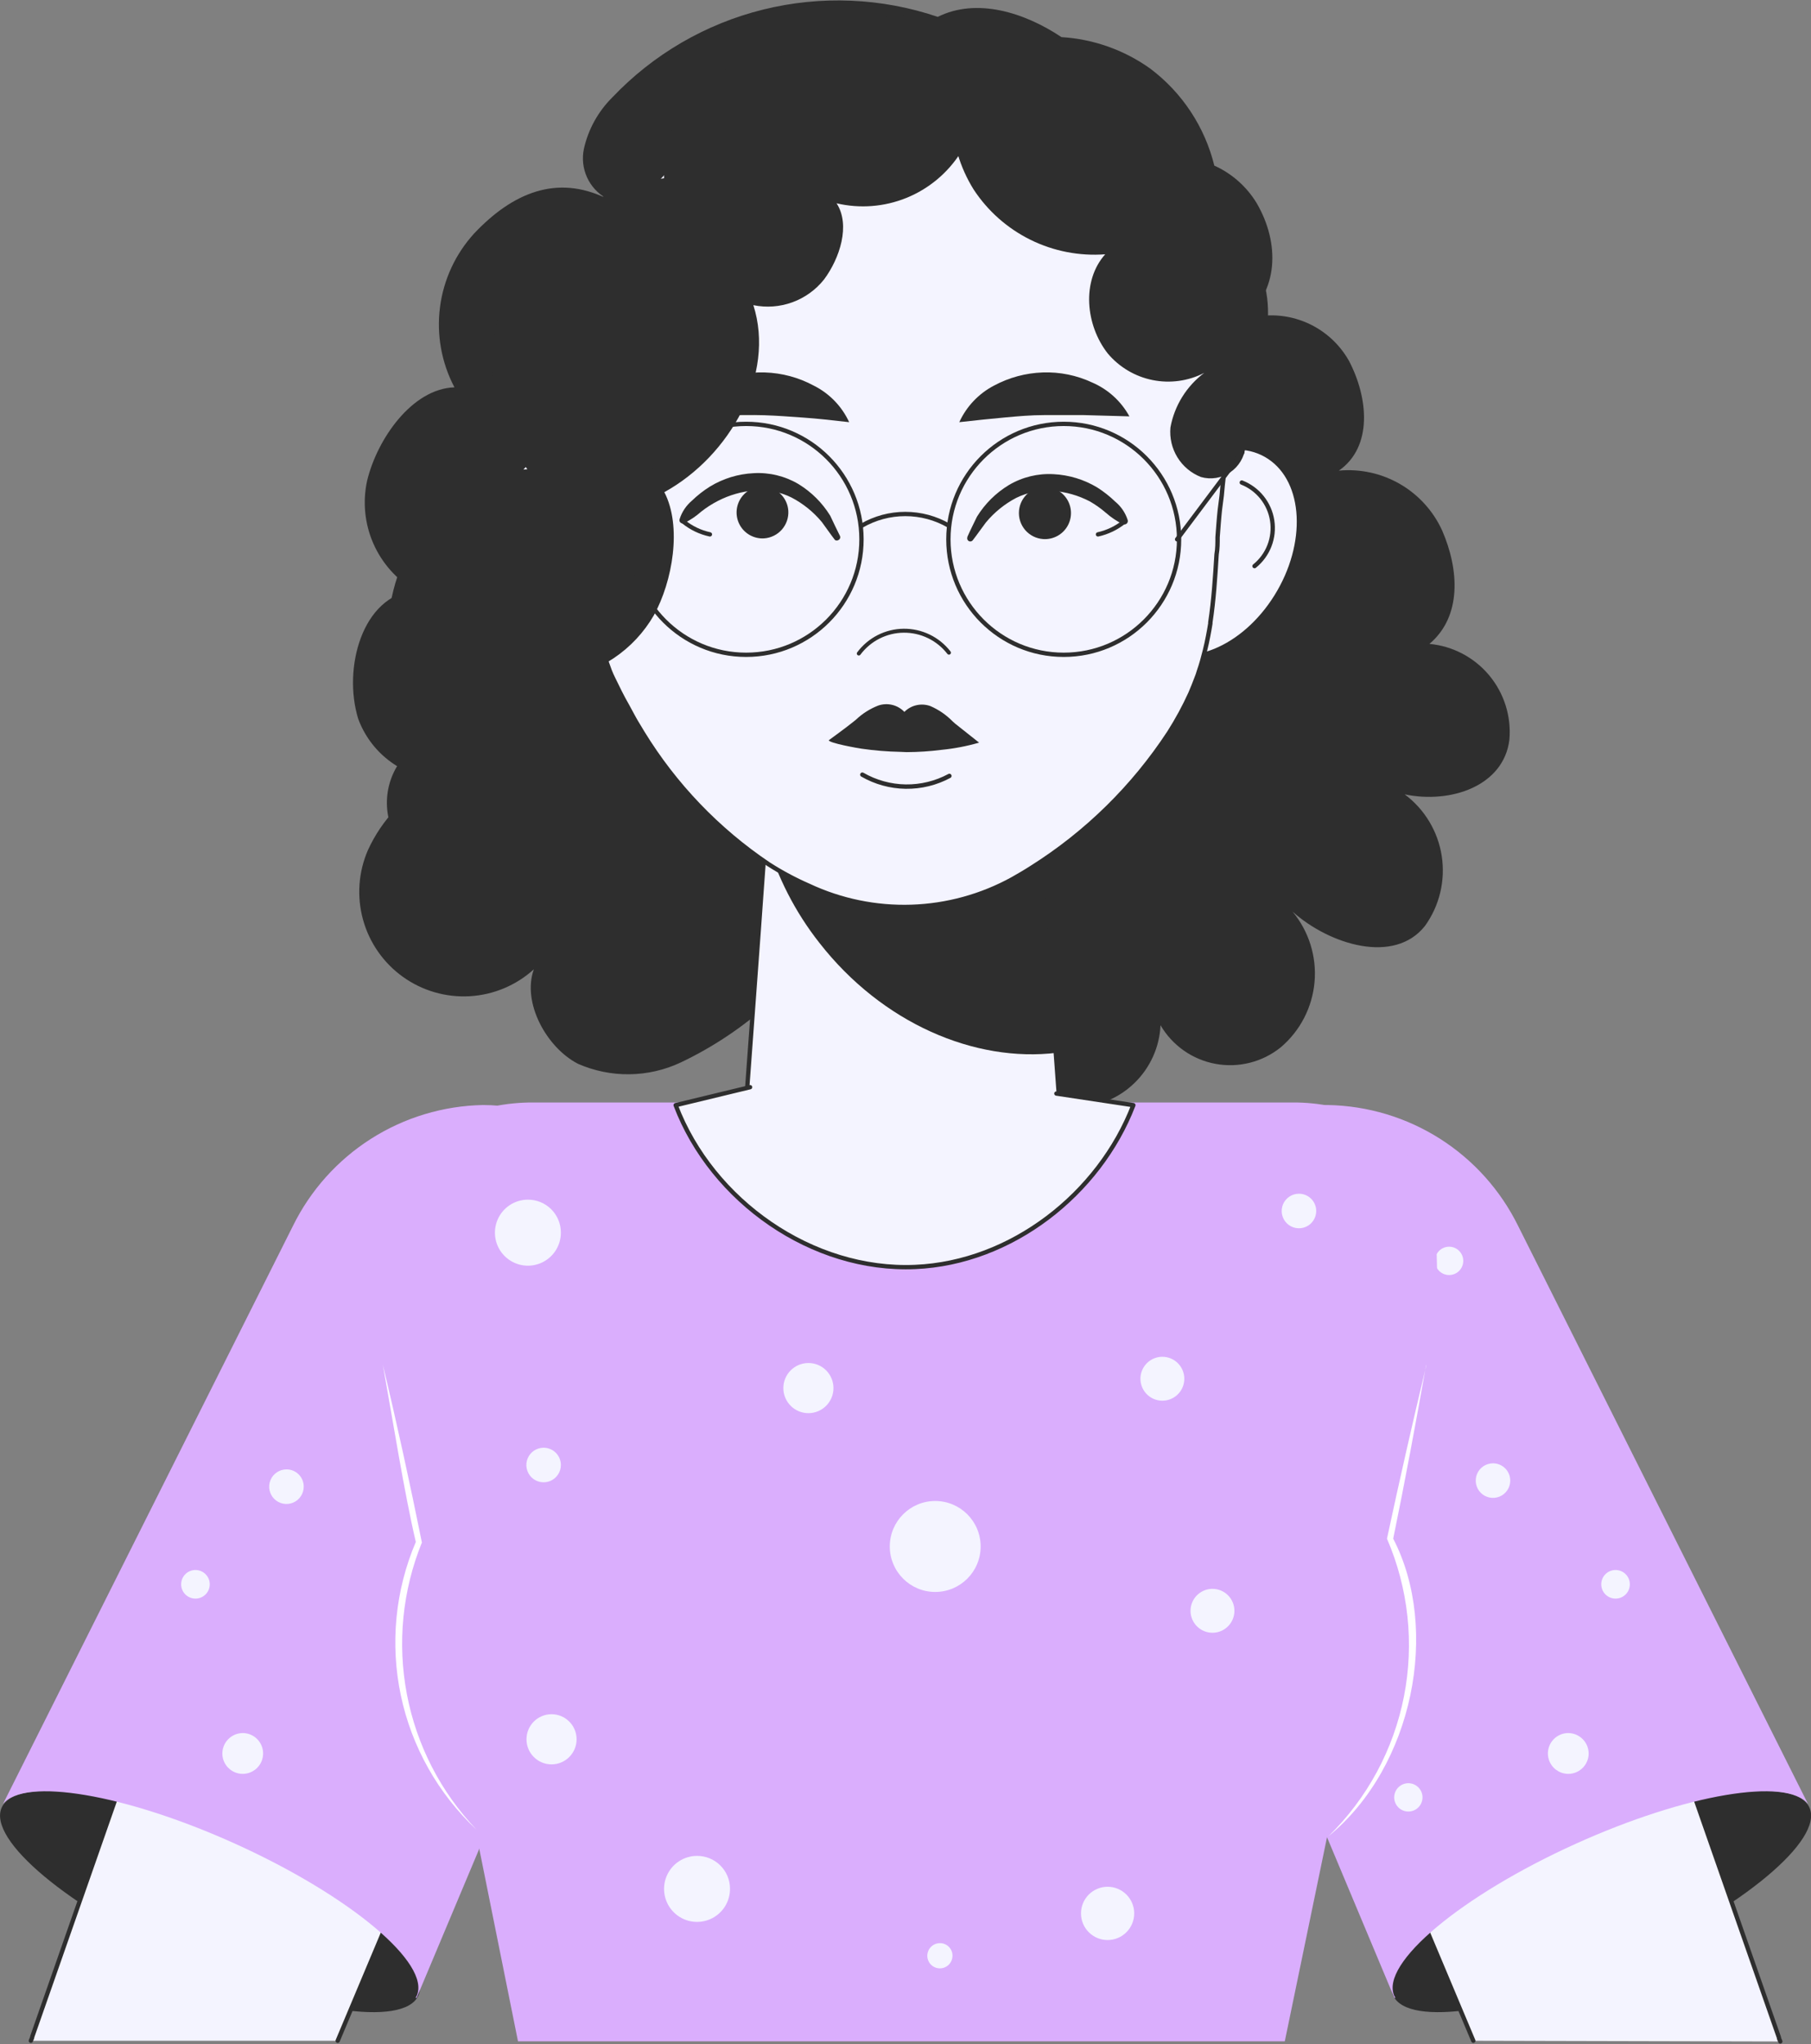 <svg width="210" height="237" viewBox="0 0 210 237" fill="none" xmlns="http://www.w3.org/2000/svg">
<rect x="0" y="0" width="210" height="237" fill="#808080" stroke="none"/>
<g clip-path="url(#clip0_73_73)">
<path d="M165.755 74.648C169.53 71.461 169.201 66.041 167.232 61.508C166.203 59.249 164.497 57.366 162.35 56.121C160.203 54.876 157.722 54.331 155.252 54.561C159.207 51.802 158.665 46.119 156.433 41.849C155.252 39.742 153.371 38.114 151.118 37.248C148.864 36.381 146.379 36.33 144.092 37.102C148.293 33.817 148.424 28.2 145.733 23.569C144.574 21.646 142.856 20.122 140.81 19.2C139.703 14.704 137.076 10.729 133.375 7.949C130.355 5.792 126.789 4.528 123.085 4.303C118.753 1.413 113.238 -0.279 108.742 1.954C102.215 -0.255 95.193 -0.548 88.504 1.107C81.816 2.763 75.74 6.3 70.996 11.3C69.36 12.924 68.222 14.98 67.713 17.229C67.473 18.341 67.595 19.501 68.062 20.538C68.528 21.576 69.315 22.437 70.306 22.994C64.529 20.185 59.409 22.386 54.995 27.051C52.82 29.427 51.432 32.417 51.021 35.613C50.61 38.809 51.195 42.053 52.697 44.904C47.773 45.068 43.736 50.898 42.571 55.727C42.038 58.159 42.286 60.697 43.279 62.98C44.273 65.262 45.96 67.173 48.102 68.439C41.997 69.063 39.732 77.473 41.537 83.336C42.231 85.216 43.433 86.866 45.01 88.101C46.586 89.337 48.475 90.109 50.465 90.333C47.027 92.127 44.284 95.016 42.669 98.545C41.561 101.086 41.357 103.931 42.092 106.604C42.826 109.278 44.453 111.619 46.704 113.236C48.954 114.854 51.69 115.651 54.456 115.494C57.222 115.337 59.851 114.236 61.904 112.374C60.509 116.233 63.381 121.456 67.024 123.329C68.903 124.153 70.937 124.567 72.989 124.541C75.041 124.516 77.064 124.052 78.922 123.181C82.627 121.422 86.06 119.137 89.114 116.398C87.801 117.186 89.754 119.173 90.328 120.586C91.032 121.961 92.16 123.072 93.545 123.756C97.305 125.746 101.66 126.299 105.798 125.311C109.935 124.322 113.572 121.86 116.028 118.385C115.883 120.858 116.713 123.289 118.339 125.156C119.966 127.023 122.259 128.177 124.726 128.371C127.27 128.34 129.705 127.339 131.535 125.571C133.365 123.804 134.452 121.404 134.573 118.861C135.253 120.022 136.175 121.023 137.276 121.795C138.377 122.567 139.631 123.093 140.954 123.336C142.276 123.579 143.635 123.534 144.938 123.204C146.242 122.874 147.459 122.267 148.507 121.424C150.763 119.513 152.174 116.787 152.432 113.84C152.69 110.894 151.775 107.964 149.885 105.689C154.185 109.532 161.701 111.848 165.246 107.332C166.927 104.988 167.621 102.078 167.179 99.227C166.737 96.376 165.194 93.814 162.883 92.09C168.2 93.207 174.371 91.138 175.027 85.75C175.26 83.049 174.415 80.366 172.678 78.286C170.941 76.206 168.452 74.898 165.755 74.648Z" fill="#2E2E2E"/>
<path d="M123.463 136.32C123.629 138.863 123.277 141.413 122.429 143.816C121.582 146.218 120.255 148.424 118.53 150.298C116.805 152.173 114.718 153.677 112.395 154.721C110.072 155.764 107.562 156.324 105.016 156.367C102.47 156.411 99.942 155.937 97.585 154.973C95.227 154.01 93.09 152.577 91.303 150.763C89.515 148.948 88.114 146.789 87.185 144.417C86.256 142.044 85.818 139.508 85.897 136.961C85.897 136.747 85.897 136.517 85.897 136.32L87.998 107.627L88.26 103.932L89.557 86.095H119.803L121.149 104.589L121.444 108.613L123.463 136.32Z" fill="#F4F4FF" stroke="#2E2E2E" stroke-width="0.5" stroke-linecap="round" stroke-linejoin="round"/>
<path d="M122.56 122.048C113.042 123.214 102.309 118.631 95.038 109.335C92.207 105.749 90.105 101.642 88.851 97.247L89.705 85.668H119.902L121.247 104.162L121.559 108.202L122.56 122.048Z" fill="#2E2E2E"/>
<path d="M132.62 58.963C128.829 65.056 129.207 72.283 133.441 75.091C137.675 77.9 144.207 75.239 147.998 69.145C151.789 63.052 151.428 55.826 147.194 53.001C142.959 50.176 136.428 52.853 132.62 58.963Z" fill="#F4F4FF" stroke="#2E2E2E" stroke-width="0.5" stroke-linecap="round" stroke-linejoin="round"/>
<path d="M143.993 55.941C144.917 56.304 145.728 56.903 146.347 57.678C146.966 58.454 147.371 59.379 147.52 60.36C147.67 61.341 147.559 62.345 147.199 63.27C146.84 64.195 146.243 65.009 145.47 65.631" stroke="#2E2E2E" stroke-width="0.5" stroke-linecap="round" stroke-linejoin="round"/>
<path d="M76.493 58.963C80.284 65.056 79.923 72.283 75.673 75.091C71.422 77.9 64.907 75.239 61.116 69.145C57.325 63.052 57.686 55.826 61.937 53.001C66.187 50.176 72.702 52.853 76.493 58.963Z" fill="#F4F4FF" stroke="#2E2E2E" stroke-width="0.5" stroke-linecap="round" stroke-linejoin="round"/>
<path d="M65.12 55.941C64.197 56.304 63.386 56.903 62.767 57.678C62.148 58.454 61.743 59.379 61.593 60.36C61.444 61.341 61.555 62.345 61.914 63.27C62.274 64.195 62.87 65.009 63.643 65.631" stroke="#2E2E2E" stroke-width="0.5" stroke-linecap="round" stroke-linejoin="round"/>
<path d="M142.451 47.63C142.451 48.188 142.451 48.73 142.451 49.272C142.391 50.861 142.249 52.445 142.024 54.019L141.778 56.252L141.663 57.468L141.45 59.127C141.335 60.194 141.269 61.245 141.187 62.28C141.187 62.954 141.187 63.611 141.072 64.267C140.908 66.928 140.744 69.54 140.35 72.151C140.35 72.151 140.35 72.151 140.35 72.282C140.268 72.775 140.186 73.268 140.087 73.761C139.989 74.253 139.874 74.845 139.726 75.403C139.53 76.191 139.3 77.046 139.037 77.785C138.956 78.075 138.857 78.36 138.742 78.639C138.528 79.23 138.282 79.805 138.036 80.396C137.322 81.963 136.499 83.477 135.574 84.929C131.442 91.237 126.002 96.581 119.622 100.598C118.884 101.074 118.145 101.501 117.423 101.912C113.822 103.897 109.801 105.002 105.691 105.136C101.582 105.27 97.498 104.43 93.775 102.684C92.157 101.976 90.599 101.141 89.114 100.187C83.21 96.213 78.228 91.015 74.508 84.945L73.736 83.664C73.605 83.451 73.49 83.221 73.359 82.991L72.735 81.841C72.128 80.79 71.603 79.706 71.094 78.655C70.963 78.376 70.815 78.08 70.7 77.768C69.06 73.369 68.102 68.744 67.861 64.054C67.779 63.331 67.73 62.592 67.664 61.87C67.598 61.147 67.516 60.227 67.451 59.439L67.287 57.304C67.287 57.057 67.188 56.827 67.139 56.597C67.09 56.367 67.04 56.072 67.008 55.809C66.827 54.807 66.679 53.822 66.564 52.771C66.364 51.064 66.255 49.348 66.236 47.63C66.219 47.483 66.219 47.334 66.236 47.186C66.236 46.053 66.236 44.953 66.384 43.902C66.532 42.85 66.581 42.046 66.745 41.142C67.578 35.765 69.493 30.614 72.374 25.999C76.299 19.636 82.013 14.572 88.801 11.443C95.588 8.314 103.147 7.259 110.531 8.409C115.857 9.322 120.925 11.374 125.388 14.423C129.851 17.473 133.605 21.449 136.395 26.081C136.559 26.311 136.69 26.558 136.871 26.82C139.401 31.174 141.109 35.957 141.909 40.929C141.909 40.929 141.909 40.929 141.909 41.027C142.051 41.925 142.166 42.845 142.254 43.787C142.352 44.871 142.401 45.971 142.401 47.072C142.445 47.254 142.461 47.442 142.451 47.63Z" fill="#F4F4FF" stroke="#2E2E2E" stroke-width="0.51" stroke-linecap="round" stroke-linejoin="round"/>
<path d="M109.086 2.956C111.066 4.808 112.368 7.272 112.781 9.952C113.195 12.633 112.697 15.375 111.368 17.738C109.872 20.078 107.687 21.895 105.115 22.94C102.542 23.984 99.71 24.204 97.008 23.569C98.649 26.098 97.369 29.958 95.563 32.388C94.606 33.597 93.332 34.517 91.883 35.044C90.434 35.572 88.868 35.687 87.358 35.378C89.934 43.425 84.666 52.853 77.035 57.057C79.103 61.048 77.987 67.405 75.82 71.33C74.668 73.323 73.075 75.025 71.163 76.306C69.252 77.588 67.072 78.413 64.792 78.721C66.379 80.468 67.457 82.617 67.907 84.935C68.357 87.252 68.162 89.649 67.345 91.864C66.527 94.078 65.117 96.026 63.269 97.493C61.421 98.961 59.206 99.893 56.865 100.187C53.074 100.811 47.281 99.842 45.624 96.525C44.841 94.836 44.656 92.931 45.097 91.123C45.538 89.314 46.58 87.709 48.053 86.572C46.285 83.219 45.245 79.531 45 75.748C44.608 70.817 45.848 65.894 48.528 61.738C49.94 59.639 51.809 57.887 53.995 56.615C56.181 55.343 58.627 54.585 61.149 54.397C58.942 51.491 57.565 48.041 57.163 44.414C56.761 40.787 57.35 37.119 58.868 33.801C60.587 30.294 63.139 27.263 66.301 24.972C69.462 22.682 73.137 21.202 77.002 20.662C76.9 18.525 77.305 16.395 78.184 14.445C79.062 12.496 80.389 10.782 82.057 9.444C83.856 8.079 85.927 7.116 88.129 6.62C90.332 6.125 92.615 6.107 94.825 6.57C95.957 3.942 100.109 2.414 102.932 1.971C104.378 1.751 105.855 1.885 107.238 2.359C108.621 2.834 109.869 3.636 110.875 4.697" fill="#2E2E2E"/>
<path d="M112.467 4.927C111.016 7.547 110.291 10.507 110.366 13.501C110.441 16.495 111.314 19.415 112.894 21.959C114.535 24.462 116.816 26.48 119.5 27.803C122.184 29.126 125.173 29.705 128.156 29.481C125.399 32.569 125.875 37.693 128.452 40.978C129.787 42.566 131.622 43.654 133.655 44.062C135.688 44.471 137.8 44.177 139.644 43.228C137.588 44.766 136.187 47.025 135.722 49.552C135.609 50.763 135.892 51.978 136.528 53.015C137.164 54.052 138.12 54.853 139.251 55.3C139.824 55.464 140.426 55.5 141.015 55.406C141.603 55.311 142.164 55.088 142.657 54.753C143.15 54.418 143.564 53.978 143.868 53.465C144.173 52.953 144.361 52.379 144.42 51.785C144.42 44.969 148.654 38.646 146.357 32.076C145.184 28.864 143.349 25.934 140.972 23.478C138.594 21.022 135.726 19.094 132.555 17.82C130.356 9.083 121.526 4.779 112.467 4.927Z" fill="#2E2E2E"/>
<path d="M86.521 75.912C93.908 75.912 99.896 69.919 99.896 62.526C99.896 55.134 93.908 49.141 86.521 49.141C79.134 49.141 73.145 55.134 73.145 62.526C73.145 69.919 79.134 75.912 86.521 75.912Z" stroke="#2E2E2E" stroke-width="0.5" stroke-linecap="round" stroke-linejoin="round"/>
<path d="M123.348 75.912C130.735 75.912 136.723 69.919 136.723 62.526C136.723 55.134 130.735 49.141 123.348 49.141C115.961 49.141 109.973 55.134 109.973 62.526C109.973 69.919 115.961 75.912 123.348 75.912Z" stroke="#2E2E2E" stroke-width="0.5" stroke-linecap="round" stroke-linejoin="round"/>
<path d="M99.912 60.95C101.451 60.057 103.197 59.587 104.975 59.587C106.754 59.587 108.5 60.057 110.038 60.95" stroke="#2E2E2E" stroke-width="0.5" stroke-linecap="round" stroke-linejoin="round"/>
<path d="M73.145 62.526L65.58 52.442" stroke="#2E2E2E" stroke-width="0.5" stroke-linecap="round" stroke-linejoin="round"/>
<path d="M136.493 62.526L144.059 52.442" stroke="#2E2E2E" stroke-width="0.5" stroke-linecap="round" stroke-linejoin="round"/>
<path d="M111.236 48.944C112.068 47.123 113.483 45.632 115.257 44.706C117.002 43.767 118.939 43.245 120.919 43.179C122.894 43.108 124.857 43.507 126.647 44.345C128.483 45.134 130.003 46.516 130.963 48.27L125.695 48.123C124.054 48.123 122.577 48.123 121.067 48.123C119.557 48.123 118.063 48.254 116.472 48.402C114.88 48.55 113.239 48.714 111.236 48.944Z" fill="#2E2E2E"/>
<path d="M98.468 48.944C96.466 48.714 94.841 48.533 93.233 48.418C91.625 48.303 90.148 48.188 88.638 48.139C87.128 48.09 85.618 48.139 84.026 48.139L78.742 48.287C79.687 46.547 81.174 45.163 82.976 44.345C84.766 43.509 86.729 43.11 88.704 43.179C90.683 43.242 92.622 43.765 94.365 44.707C96.174 45.612 97.621 47.107 98.468 48.944Z" fill="#2E2E2E"/>
<path d="M112.172 62.247C112.516 61.459 112.91 60.687 113.288 59.899C114.211 58.403 115.477 57.147 116.98 56.236C118.545 55.308 120.35 54.867 122.166 54.971C123.958 55.059 125.701 55.589 127.237 56.515C127.986 56.991 128.684 57.541 129.322 58.158C129.999 58.715 130.5 59.457 130.766 60.293C130.781 60.344 130.785 60.397 130.779 60.449C130.773 60.502 130.757 60.553 130.731 60.599C130.705 60.644 130.67 60.685 130.628 60.717C130.586 60.749 130.538 60.772 130.487 60.786C130.401 60.81 130.31 60.81 130.224 60.786C129.501 60.426 128.828 59.973 128.222 59.439C127.647 58.943 127.026 58.503 126.368 58.125C125.047 57.437 123.601 57.023 122.117 56.91C120.648 56.789 119.174 57.068 117.85 57.714C116.496 58.423 115.296 59.394 114.322 60.572C113.796 61.262 113.304 61.985 112.779 62.658C112.723 62.719 112.647 62.759 112.566 62.771C112.484 62.783 112.4 62.766 112.329 62.724C112.258 62.681 112.203 62.616 112.175 62.538C112.146 62.46 112.145 62.375 112.172 62.297V62.247Z" fill="#2E2E2E"/>
<path d="M118.162 59.209C118.215 58.616 118.442 58.052 118.815 57.587C119.187 57.123 119.689 56.779 120.256 56.599C120.823 56.419 121.43 56.41 122.002 56.575C122.574 56.739 123.085 57.069 123.47 57.522C123.856 57.976 124.098 58.533 124.168 59.125C124.238 59.716 124.132 60.315 123.863 60.846C123.594 61.377 123.174 61.817 122.656 62.11C122.138 62.403 121.545 62.537 120.952 62.494C120.552 62.465 120.162 62.356 119.804 62.175C119.446 61.993 119.128 61.743 118.869 61.437C118.609 61.131 118.413 60.776 118.291 60.394C118.17 60.011 118.126 59.609 118.162 59.209Z" fill="#2E2E2E"/>
<path d="M127.319 61.952C128.431 61.706 129.47 61.206 130.356 60.49" stroke="#2E2E2E" stroke-width="0.5" stroke-linecap="round" stroke-linejoin="round"/>
<path d="M96.827 62.609C96.302 61.935 95.81 61.213 95.301 60.523C94.322 59.343 93.116 58.372 91.756 57.665C90.432 57.018 88.958 56.74 87.489 56.86C86.005 56.978 84.56 57.392 83.239 58.076C82.561 58.424 81.918 58.837 81.318 59.308C80.715 59.846 80.042 60.299 79.316 60.654C79.22 60.693 79.113 60.692 79.018 60.652C78.923 60.612 78.847 60.536 78.807 60.441C78.776 60.356 78.776 60.263 78.807 60.178C79.073 59.346 79.568 58.606 80.235 58.043C80.876 57.423 81.58 56.872 82.336 56.401C83.866 55.472 85.603 54.941 87.391 54.857C89.212 54.75 91.023 55.191 92.593 56.121C94.088 57.037 95.347 58.292 96.269 59.784C96.647 60.572 97.04 61.426 97.401 62.133C97.44 62.22 97.443 62.319 97.409 62.408C97.376 62.497 97.308 62.569 97.221 62.609C97.162 62.645 97.094 62.664 97.024 62.664C96.955 62.664 96.886 62.645 96.827 62.609Z" fill="#2E2E2E"/>
<path d="M91.411 59.209C91.371 58.616 91.156 58.048 90.793 57.577C90.43 57.106 89.936 56.754 89.373 56.564C88.809 56.375 88.203 56.357 87.629 56.512C87.056 56.668 86.542 56.99 86.151 57.438C85.761 57.886 85.512 58.44 85.436 59.03C85.361 59.62 85.461 60.218 85.726 60.751C85.99 61.283 86.406 61.725 86.922 62.021C87.437 62.316 88.029 62.453 88.621 62.412C89.414 62.353 90.151 61.983 90.674 61.384C91.196 60.784 91.461 60.003 91.411 59.209Z" fill="#2E2E2E"/>
<path d="M82.32 61.952C81.202 61.71 80.156 61.209 79.267 60.49" stroke="#2E2E2E" stroke-width="0.5" stroke-linecap="round" stroke-linejoin="round"/>
<path d="M99.584 75.764C100.189 74.952 100.973 74.29 101.876 73.832C102.778 73.373 103.775 73.129 104.787 73.12C105.799 73.11 106.8 73.335 107.711 73.777C108.622 74.218 109.418 74.865 110.038 75.666" stroke="#2E2E2E" stroke-width="0.46" stroke-linecap="round" stroke-linejoin="round"/>
<path d="M105.131 87.196C106.476 87.191 107.818 87.103 109.152 86.933C110.635 86.789 112.102 86.509 113.534 86.095C113.534 86.095 111.466 84.453 110.76 83.894L110.449 83.615C109.717 82.87 108.847 82.273 107.888 81.858C107.373 81.67 106.815 81.633 106.28 81.753C105.745 81.872 105.255 82.142 104.869 82.531C104.488 82.133 104.002 81.851 103.467 81.72C102.932 81.59 102.37 81.614 101.849 81.792C100.886 82.165 100.005 82.723 99.256 83.434L98.928 83.697C98.206 84.289 96.105 85.816 96.105 85.816C96.105 86.144 99.551 86.752 99.945 86.802C101.408 87.012 102.882 87.133 104.36 87.163L105.131 87.196Z" fill="#2E2E2E"/>
<path d="M99.995 89.807C101.525 90.69 103.255 91.167 105.022 91.193C106.788 91.219 108.532 90.793 110.088 89.955" fill="#F4F4FF"/>
<path d="M99.995 89.807C101.525 90.69 103.255 91.167 105.022 91.193C106.788 91.219 108.532 90.793 110.088 89.955" stroke="#2E2E2E" stroke-width="0.51" stroke-linecap="round" stroke-linejoin="round"/>
<path d="M21.335 227.211C34.661 233.223 46.822 235.078 48.512 231.35C50.202 227.622 40.749 219.722 27.423 213.694C14.097 207.667 1.871 205.827 0.197 209.555C-1.477 213.284 7.96 221.184 21.335 227.211Z" fill="#2E2E2E"/>
<path d="M39.157 236.589L52.681 204.415L54.912 199.077L58.605 190.29L61.05 184.476L65.202 174.621L68.78 166.114C73.704 154.305 69.026 141.165 58.556 137.486C56.768 136.857 54.887 136.535 52.992 136.534C51.326 136.538 49.669 136.775 48.069 137.24C44.591 138.343 41.425 140.259 38.834 142.829C36.242 145.4 34.3 148.551 33.167 152.022L25.355 174.358L21.483 185.428L3.742 236.113C3.742 236.277 3.627 236.425 3.578 236.589" fill="#F4F4FF"/>
<path d="M39.157 236.589L52.681 204.415L54.912 199.077L58.605 190.29L61.05 184.476L65.202 174.621L68.78 166.114C73.704 154.305 69.026 141.165 58.556 137.486C56.768 136.857 54.887 136.535 52.992 136.534C51.326 136.538 49.669 136.775 48.069 137.24C44.591 138.343 41.425 140.259 38.834 142.829C36.242 145.4 34.3 148.551 33.167 152.022L25.355 174.358L21.483 185.428L3.742 236.113C3.742 236.277 3.627 236.425 3.578 236.589" stroke="#2E2E2E" stroke-width="0.5" stroke-linecap="round" stroke-linejoin="round"/>
<path d="M0.345 209.145C2.806 206.024 14.491 207.979 27.226 213.727C40.569 219.755 50.022 227.655 48.315 231.399L48.184 231.613H48.315L77.133 163.026C82.91 149.476 76.657 134.004 63.528 129.422C61.11 128.56 58.563 128.116 55.996 128.108C51.394 128.197 46.905 129.551 43.021 132.022C39.136 134.493 36.006 137.986 33.971 142.118L0.345 209.145Z" fill="#DAAEFD"/>
<path d="M22.664 185.33C23.579 185.33 24.322 184.587 24.322 183.671C24.322 182.755 23.579 182.012 22.664 182.012C21.749 182.012 21.006 182.755 21.006 183.671C21.006 184.587 21.749 185.33 22.664 185.33Z" fill="#F4F4FF"/>
<path d="M25.782 203.281C25.782 203.749 25.921 204.206 26.18 204.595C26.44 204.984 26.809 205.287 27.241 205.466C27.673 205.645 28.148 205.692 28.607 205.601C29.065 205.51 29.486 205.284 29.817 204.954C30.147 204.623 30.372 204.202 30.463 203.743C30.555 203.284 30.508 202.808 30.329 202.376C30.15 201.944 29.847 201.575 29.458 201.315C29.07 201.055 28.613 200.916 28.145 200.916C27.52 200.921 26.921 201.171 26.479 201.614C26.037 202.056 25.787 202.655 25.782 203.281Z" fill="#F4F4FF"/>
<path d="M35.219 172.355C35.219 172.751 35.101 173.138 34.881 173.468C34.661 173.797 34.349 174.054 33.983 174.206C33.617 174.358 33.214 174.397 32.826 174.32C32.438 174.243 32.081 174.052 31.801 173.772C31.521 173.491 31.33 173.134 31.253 172.746C31.176 172.357 31.215 171.954 31.367 171.588C31.518 171.222 31.775 170.909 32.104 170.689C32.434 170.468 32.821 170.351 33.217 170.351C33.48 170.349 33.742 170.399 33.985 170.499C34.229 170.599 34.451 170.746 34.637 170.933C34.824 171.119 34.971 171.341 35.071 171.585C35.171 171.829 35.221 172.091 35.219 172.355Z" fill="#F4F4FF"/>
<path d="M188.731 227.211C175.405 233.223 163.244 235.078 161.554 231.35C159.863 227.622 169.316 219.722 182.642 213.694C195.968 207.667 208.146 205.827 209.819 209.555C211.493 213.284 202.041 221.184 188.731 227.211Z" fill="#2E2E2E"/>
<path d="M170.842 236.589L157.319 204.415L155.087 199.077L151.395 190.29L148.95 184.476L144.798 174.621L141.22 166.114C136.296 154.305 140.974 141.165 151.444 137.486C153.232 136.857 155.113 136.535 157.008 136.534C158.674 136.538 160.331 136.775 161.931 137.24C165.409 138.343 168.575 140.259 171.166 142.829C173.758 145.4 175.7 148.551 176.833 152.022L184.644 174.358L188.517 185.428L206.275 236.195C206.275 236.359 206.389 236.507 206.439 236.672" fill="#F4F4FF"/>
<path d="M170.842 236.589L157.319 204.415L155.087 199.077L151.395 190.29L148.95 184.476L144.798 174.621L141.22 166.114C136.296 154.305 140.974 141.165 151.444 137.486C153.232 136.857 155.113 136.535 157.008 136.534C158.674 136.538 160.331 136.775 161.931 137.24C165.409 138.343 168.575 140.259 171.166 142.829C173.758 145.4 175.7 148.551 176.833 152.022L184.644 174.358L188.517 185.428L206.275 236.195C206.275 236.359 206.389 236.507 206.439 236.672" stroke="#2E2E2E" stroke-width="0.5" stroke-linecap="round" stroke-linejoin="round"/>
<path d="M209.655 209.145C207.194 206.024 195.509 207.979 182.773 213.727C169.431 219.755 159.978 227.655 161.685 231.399L161.816 231.613H161.685L132.932 163.026C127.155 149.476 133.408 134.004 146.537 129.422C148.935 128.568 151.459 128.123 154.004 128.108C158.604 128.196 163.092 129.547 166.976 132.015C170.861 134.483 173.992 137.972 176.028 142.101L209.655 209.145Z" fill="#DAAEFD"/>
<path d="M169.677 146.175C169.677 146.61 169.504 147.028 169.196 147.336C168.889 147.644 168.471 147.817 168.036 147.817C167.601 147.817 167.183 147.644 166.876 147.336C166.568 147.028 166.395 146.61 166.395 146.175C166.395 145.739 166.568 145.321 166.876 145.013C167.183 144.705 167.601 144.532 168.036 144.532C168.471 144.532 168.889 144.705 169.196 145.013C169.504 145.321 169.677 145.739 169.677 146.175Z" fill="#F4F4FF"/>
<path d="M187.336 185.33C188.251 185.33 188.993 184.587 188.993 183.671C188.993 182.755 188.251 182.012 187.336 182.012C186.42 182.012 185.678 182.755 185.678 183.671C185.678 184.587 186.42 185.33 187.336 185.33Z" fill="#F4F4FF"/>
<path d="M175.126 171.648C175.126 172.045 175.008 172.433 174.787 172.763C174.566 173.093 174.253 173.35 173.886 173.501C173.519 173.652 173.116 173.691 172.727 173.612C172.338 173.534 171.981 173.341 171.702 173.059C171.423 172.777 171.233 172.419 171.158 172.029C171.083 171.639 171.125 171.236 171.279 170.87C171.433 170.504 171.692 170.192 172.023 169.974C172.355 169.756 172.743 169.641 173.14 169.645C173.668 169.649 174.173 169.862 174.545 170.237C174.917 170.613 175.126 171.12 175.126 171.648Z" fill="#F4F4FF"/>
<path d="M184.218 203.281C184.218 203.749 184.079 204.206 183.819 204.595C183.56 204.984 183.191 205.287 182.759 205.466C182.327 205.645 181.852 205.692 181.393 205.601C180.935 205.51 180.514 205.284 180.183 204.954C179.853 204.623 179.628 204.202 179.537 203.743C179.445 203.284 179.492 202.808 179.671 202.376C179.85 201.944 180.153 201.575 180.542 201.315C180.93 201.055 181.387 200.916 181.854 200.916C182.48 200.921 183.079 201.171 183.521 201.614C183.963 202.056 184.213 202.655 184.218 203.281Z" fill="#F4F4FF"/>
<path d="M164.951 208.373C164.951 208.808 164.778 209.226 164.47 209.534C164.162 209.842 163.745 210.015 163.31 210.015C162.874 210.015 162.457 209.842 162.149 209.534C161.841 209.226 161.668 208.808 161.668 208.373C161.668 207.937 161.841 207.52 162.149 207.212C162.457 206.904 162.874 206.73 163.31 206.73C163.745 206.73 164.162 206.904 164.47 207.212C164.778 207.52 164.951 207.937 164.951 208.373Z" fill="#F4F4FF"/>
<path d="M165.246 158.214L161.045 178.317C161.893 180.175 162.542 182.119 162.981 184.114C163.455 186.272 163.691 188.475 163.687 190.684C163.693 193.291 163.351 195.887 162.67 198.403C162.121 200.512 161.334 202.551 160.323 204.48C158.692 207.628 156.52 210.463 153.906 212.857L148.982 236.655H60.066L55.142 212.183C52.273 209.388 49.993 206.045 48.437 202.352C46.881 198.659 46.08 194.692 46.083 190.684C46.086 188.192 46.395 185.71 47.002 183.293C47.374 181.816 47.851 180.367 48.43 178.957L44.311 158.214C42.522 150.593 42.867 143.136 45.558 137.519C46.621 135.161 48.231 133.092 50.255 131.483C52.279 129.875 54.658 128.774 57.194 128.272C58.711 127.961 60.256 127.807 61.805 127.812H149.934C151.456 127.806 152.974 127.96 154.464 128.272C156.824 128.733 159.025 129.794 160.856 131.353C162.687 132.912 164.086 134.917 164.918 137.174C167.232 142.89 167.068 150.445 165.246 158.214Z" fill="#DAAEFD"/>
<path d="M165.377 158.214C164.179 164.948 162.932 171.681 161.554 178.382C166.986 188.845 163.917 204.792 154.054 212.873C158.538 208.486 161.587 202.84 162.798 196.682C164.008 190.523 163.322 184.143 160.831 178.382C162.265 171.681 163.78 165.008 165.377 158.361V158.214Z" fill="white"/>
<path d="M55.257 212.118C50.804 207.953 47.74 202.518 46.48 196.55C45.221 190.582 45.827 184.371 48.217 178.76C46.871 173.028 45.574 164.783 44.393 158.214C46.034 165.062 47.527 171.928 48.922 178.826C46.661 184.396 46.057 190.501 47.18 196.407C48.304 202.313 51.109 207.769 55.257 212.118Z" fill="white"/>
<path d="M122.495 126.778L131.422 128.124C127.451 138.439 117.259 146.404 106.132 146.881C94.185 147.406 82.566 139.227 78.348 128.124L86.98 126.039" fill="#F4F4FF"/>
<path d="M122.495 126.778L131.422 128.124C127.451 138.439 117.259 146.404 106.132 146.881C94.185 147.406 82.566 139.227 78.348 128.124L86.98 126.039" stroke="#2E2E2E" stroke-width="0.5" stroke-linecap="round" stroke-linejoin="round"/>
<path d="M65.038 169.825C65.041 170.222 64.927 170.611 64.709 170.943C64.491 171.275 64.179 171.534 63.814 171.688C63.448 171.843 63.045 171.885 62.656 171.809C62.266 171.734 61.908 171.544 61.626 171.265C61.344 170.985 61.152 170.628 61.074 170.239C60.995 169.85 61.034 169.446 61.185 169.079C61.336 168.712 61.592 168.398 61.922 168.177C62.252 167.956 62.639 167.838 63.036 167.838C63.564 167.838 64.071 168.047 64.446 168.419C64.821 168.791 65.034 169.297 65.038 169.825Z" fill="#F4F4FF"/>
<path d="M84.65 218.917C84.663 219.677 84.449 220.424 84.037 221.063C83.624 221.701 83.03 222.202 82.332 222.501C81.633 222.8 80.862 222.884 80.115 222.743C79.368 222.601 78.681 222.24 78.14 221.706C77.6 221.172 77.23 220.489 77.079 219.744C76.928 218.999 77.002 218.225 77.292 217.523C77.582 216.82 78.075 216.219 78.707 215.798C79.339 215.376 80.083 215.153 80.842 215.156C81.844 215.156 82.805 215.551 83.517 216.255C84.23 216.959 84.637 217.915 84.65 218.917Z" fill="#F4F4FF"/>
<path d="M143.14 186.742C143.14 187.246 142.991 187.738 142.711 188.157C142.432 188.575 142.035 188.902 141.57 189.094C141.105 189.287 140.593 189.337 140.1 189.239C139.607 189.141 139.153 188.898 138.798 188.542C138.442 188.186 138.2 187.733 138.101 187.239C138.003 186.745 138.054 186.233 138.246 185.768C138.439 185.303 138.765 184.905 139.183 184.626C139.601 184.346 140.093 184.197 140.596 184.197C141.271 184.197 141.918 184.465 142.395 184.942C142.872 185.42 143.14 186.067 143.14 186.742Z" fill="#F4F4FF"/>
<path d="M108.446 184.558C111.356 184.558 113.714 182.197 113.714 179.286C113.714 176.374 111.356 174.013 108.446 174.013C105.537 174.013 103.178 176.374 103.178 179.286C103.178 182.197 105.537 184.558 108.446 184.558Z" fill="#F4F4FF"/>
<path d="M152.626 140.377C152.629 140.774 152.514 141.163 152.296 141.495C152.078 141.826 151.767 142.086 151.401 142.24C151.036 142.394 150.633 142.436 150.243 142.361C149.854 142.285 149.495 142.096 149.214 141.816C148.932 141.537 148.74 141.18 148.661 140.79C148.583 140.401 148.621 139.998 148.772 139.63C148.923 139.263 149.18 138.949 149.51 138.729C149.839 138.508 150.227 138.39 150.624 138.39C151.152 138.39 151.659 138.598 152.034 138.971C152.409 139.343 152.621 139.848 152.626 140.377Z" fill="#F4F4FF"/>
<path d="M65.038 142.89C65.041 143.648 64.82 144.39 64.401 145.022C63.982 145.654 63.385 146.147 62.685 146.439C61.986 146.73 61.216 146.807 60.472 146.66C59.729 146.513 59.046 146.148 58.511 145.612C57.975 145.076 57.61 144.393 57.463 143.649C57.316 142.905 57.393 142.134 57.685 141.434C57.976 140.734 58.469 140.137 59.1 139.717C59.732 139.298 60.473 139.076 61.231 139.079C62.241 139.079 63.209 139.481 63.923 140.195C64.637 140.91 65.038 141.879 65.038 142.89Z" fill="#F4F4FF"/>
<path d="M128.435 224.912C130.139 224.912 131.521 223.529 131.521 221.824C131.521 220.119 130.139 218.736 128.435 218.736C126.731 218.736 125.35 220.119 125.35 221.824C125.35 223.529 126.731 224.912 128.435 224.912Z" fill="#F4F4FF"/>
<path d="M63.955 204.546C65.559 204.546 66.86 203.245 66.86 201.639C66.86 200.033 65.559 198.732 63.955 198.732C62.351 198.732 61.05 200.033 61.05 201.639C61.05 203.245 62.351 204.546 63.955 204.546Z" fill="#F4F4FF"/>
<path d="M137.33 159.839C137.33 160.343 137.181 160.835 136.902 161.254C136.622 161.672 136.225 161.999 135.76 162.191C135.295 162.384 134.784 162.434 134.29 162.336C133.797 162.238 133.344 161.996 132.988 161.64C132.632 161.284 132.39 160.83 132.292 160.336C132.194 159.842 132.244 159.33 132.437 158.865C132.629 158.4 132.955 158.002 133.373 157.723C133.792 157.443 134.284 157.294 134.787 157.294C135.461 157.294 136.108 157.562 136.585 158.039C137.062 158.517 137.33 159.164 137.33 159.839Z" fill="#F4F4FF"/>
<path d="M93.742 163.83C95.346 163.83 96.647 162.529 96.647 160.923C96.647 159.318 95.346 158.016 93.742 158.016C92.138 158.016 90.837 159.318 90.837 160.923C90.837 162.529 92.138 163.83 93.742 163.83Z" fill="#F4F4FF"/>
<path d="M110.449 226.735C110.449 227.024 110.363 227.307 110.202 227.547C110.042 227.788 109.814 227.975 109.547 228.086C109.28 228.196 108.986 228.225 108.703 228.169C108.42 228.112 108.159 227.973 107.955 227.769C107.751 227.564 107.612 227.304 107.555 227.02C107.499 226.737 107.528 226.443 107.639 226.176C107.749 225.909 107.936 225.68 108.176 225.52C108.417 225.359 108.699 225.273 108.988 225.273C109.18 225.271 109.371 225.307 109.549 225.38C109.728 225.453 109.89 225.56 110.026 225.697C110.162 225.833 110.269 225.995 110.342 226.173C110.414 226.351 110.451 226.542 110.449 226.735Z" fill="#F4F4FF"/>
</g>
<defs>
<clipPath id="clip0_73_73">
<rect width="210" height="237" fill="white"/>
</clipPath>
</defs>
</svg>
